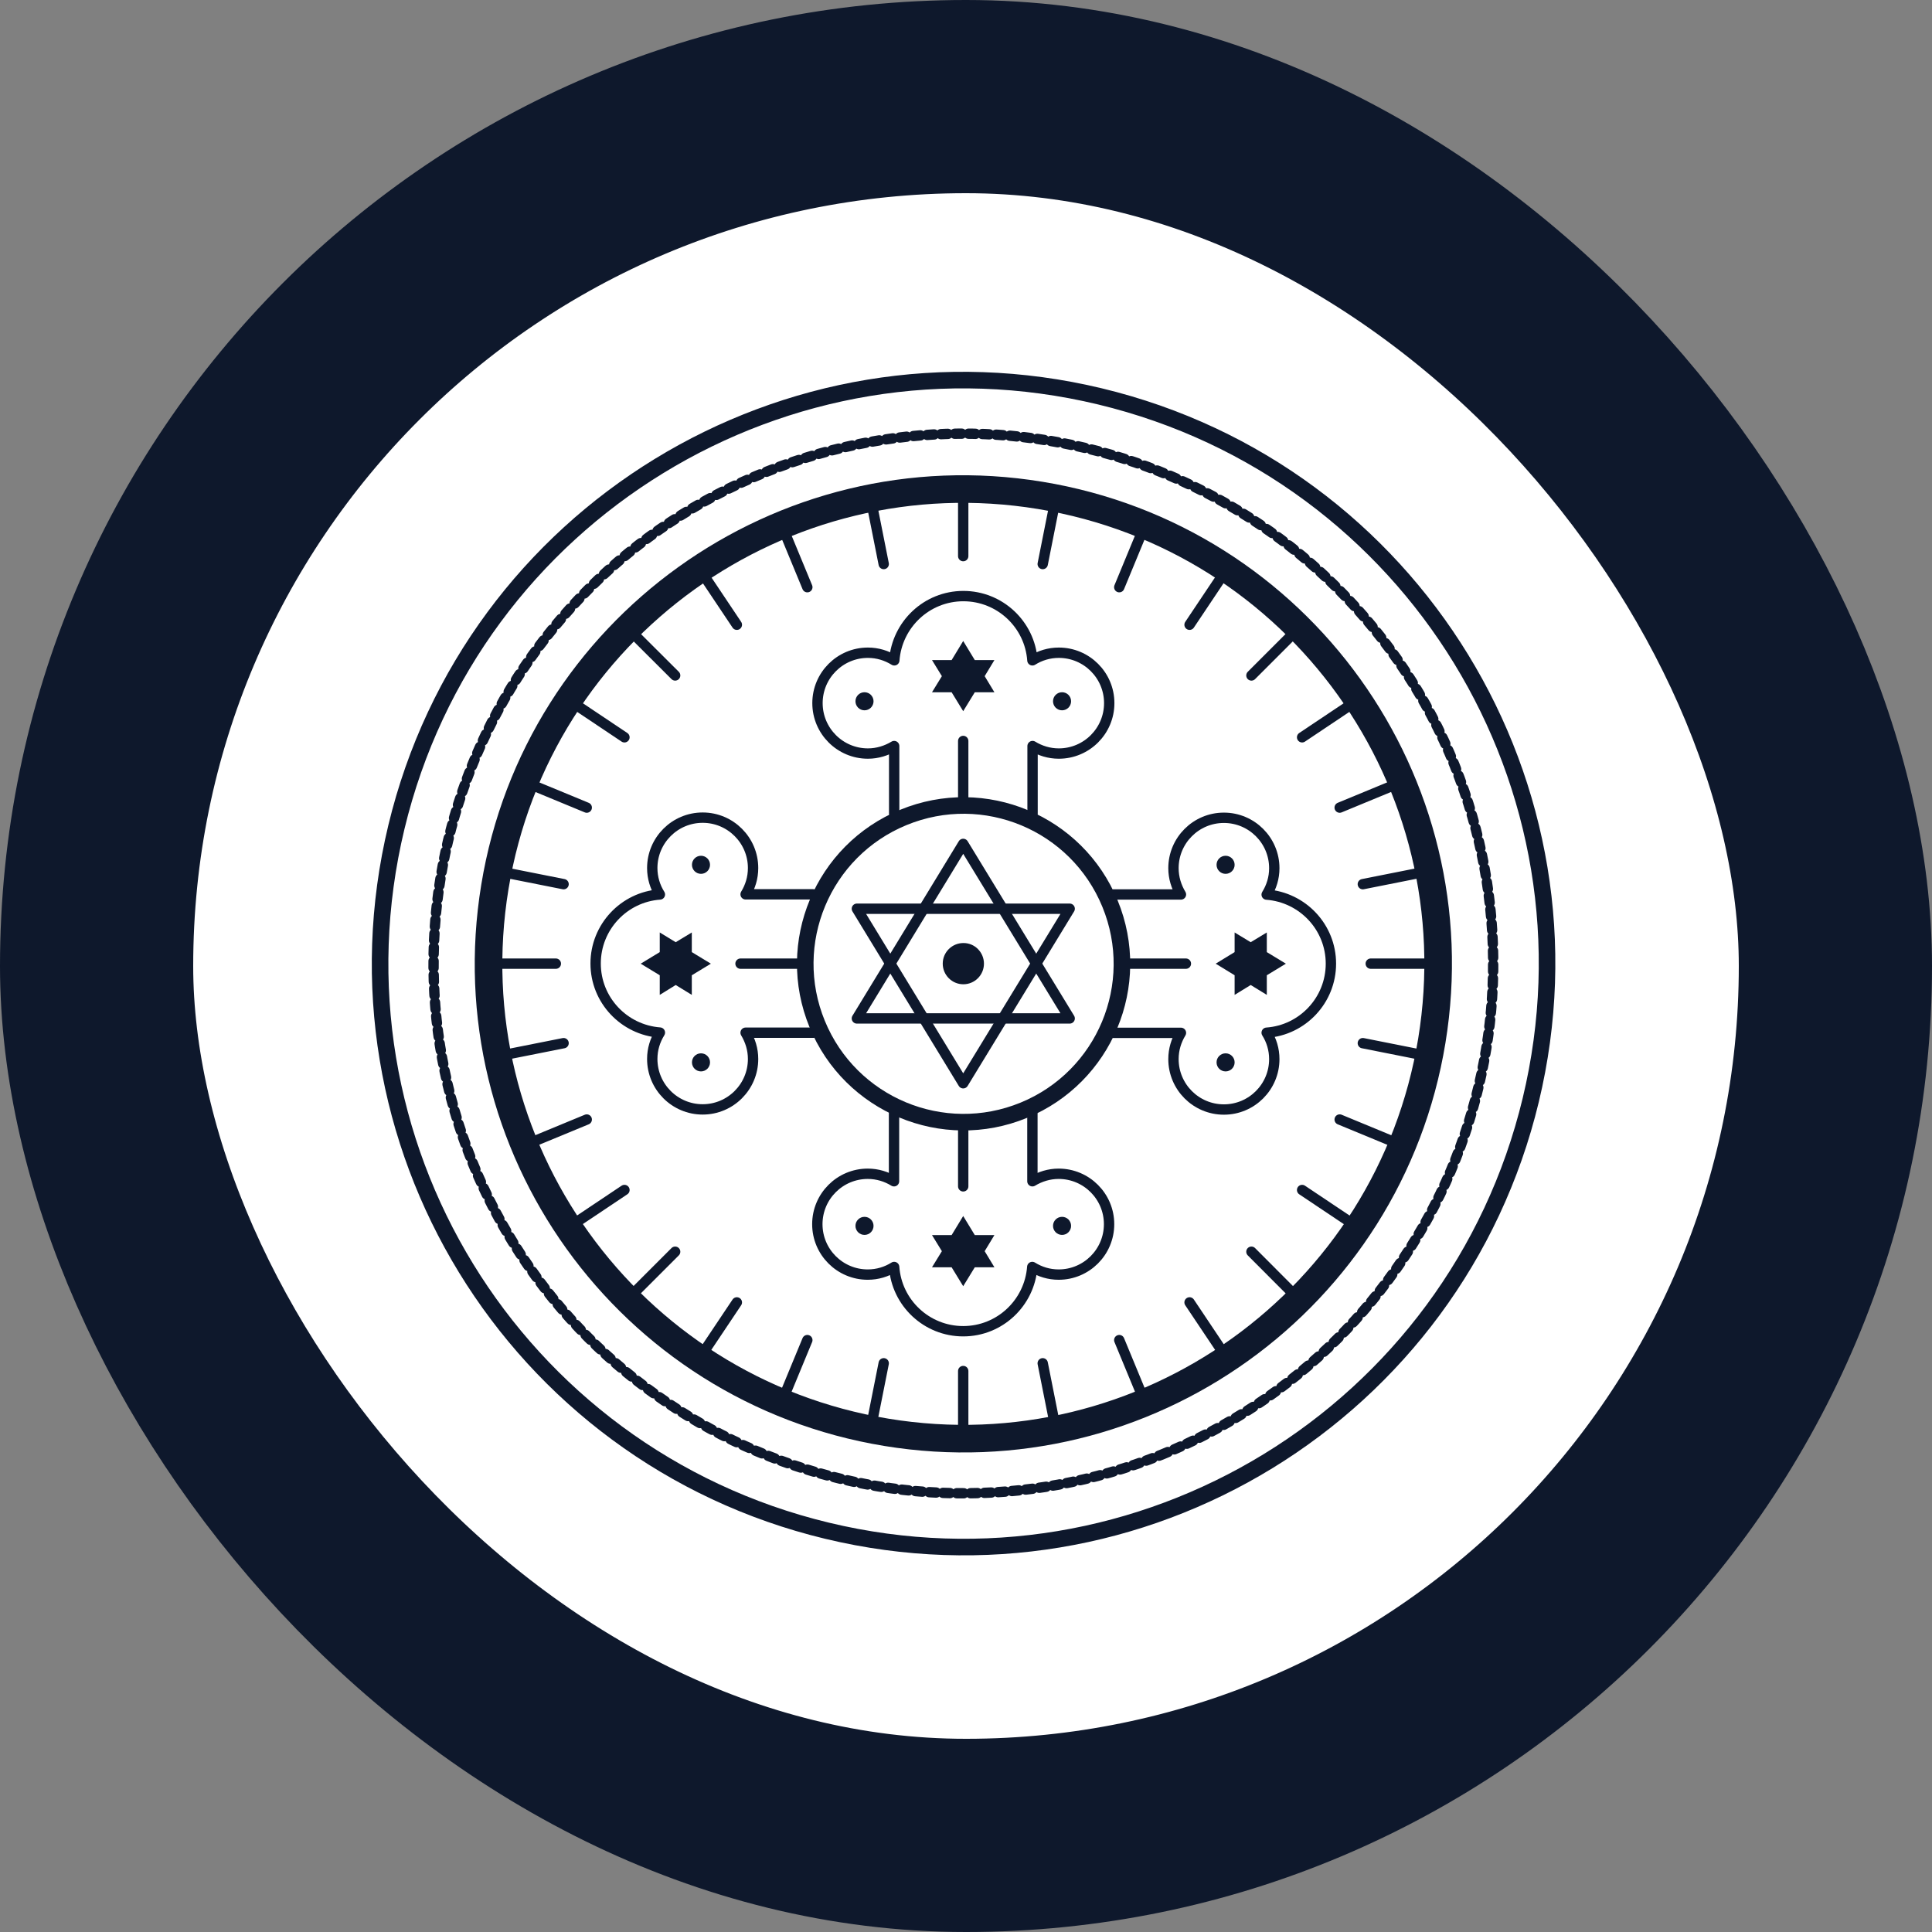 <?xml version="1.0" encoding="UTF-8"?> <svg xmlns="http://www.w3.org/2000/svg" width="140" height="140" viewBox="0 0 140 140" fill="none"><rect x="0" y="0" width="140" height="140" fill="#808080" stroke="none"/> <rect x="7" y="7" width="126" height="126" rx="63" fill="white"></rect> <path d="M110.924 79.712C116.384 57.013 102.41 34.185 79.711 28.725C57.012 23.264 34.184 37.239 28.724 59.937C23.264 82.636 37.238 105.464 59.937 110.924C82.635 116.385 105.463 102.41 110.924 79.712Z" stroke="#0E182C" stroke-width="1.2" stroke-miterlimit="10" stroke-linecap="round" stroke-linejoin="round"></path> <path d="M84.169 105.413C103.828 97.483 113.336 75.117 105.406 55.458C97.476 35.799 75.11 26.291 55.451 34.221C35.792 42.151 26.284 64.517 34.214 84.176C42.145 103.835 64.51 113.343 84.169 105.413Z" stroke="#0E182C" stroke-width="0.75" stroke-linecap="round" stroke-linejoin="round" stroke-dasharray="0.5 0.5"></path> <path d="M103.755 75.414C106.831 56.665 94.126 38.973 75.377 35.897C56.628 32.821 38.936 45.526 35.86 64.275C32.784 83.024 45.489 100.716 64.238 103.792C82.987 106.868 100.679 94.163 103.755 75.414Z" stroke="#0E182C" stroke-width="2" stroke-miterlimit="10" stroke-linecap="round" stroke-linejoin="round"></path> <path d="M69.798 61.152L62.093 73.8H77.513L69.798 61.152Z" stroke="#0E182C" stroke-width="0.75" stroke-miterlimit="10" stroke-linecap="round" stroke-linejoin="round"></path> <path d="M69.798 78.497L77.513 65.85H62.093L69.798 78.497Z" stroke="#0E182C" stroke-width="0.75" stroke-miterlimit="10" stroke-linecap="round" stroke-linejoin="round"></path> <path d="M71.353 48.997L72.059 47.831H70.637L69.797 46.449L68.958 47.831H67.536L68.252 48.997L67.536 50.164H68.958L69.797 51.535L70.637 50.164H72.059L71.353 48.997Z" fill="#0E182C"></path> <path d="M71.353 90.665L72.059 89.499H70.637L69.797 88.117L68.958 89.499H67.536L68.252 90.665L67.536 91.832H68.958L69.797 93.203L70.637 91.832H72.059L71.353 90.665Z" fill="#0E182C"></path> <path d="M48.964 68.276L47.808 67.57V68.993L46.427 69.832L47.808 70.671V72.093L48.964 71.377L50.131 72.093V70.671L51.512 69.832L50.131 68.993V67.57L48.964 68.276Z" fill="#0E182C"></path> <path d="M90.631 68.276L89.465 67.57V68.993L88.094 69.832L89.465 70.671V72.093L90.631 71.377L91.798 72.093V70.671L93.179 69.832L91.798 68.993V67.57L90.631 68.276Z" fill="#0E182C"></path> <path d="M74.186 80.453C80.046 78.045 82.844 71.342 80.436 65.482C78.028 59.622 71.326 56.824 65.466 59.232C59.606 61.64 56.807 68.342 59.215 74.202C61.623 80.062 68.326 82.861 74.186 80.453Z" stroke="#0E182C" stroke-width="1.2" stroke-miterlimit="10" stroke-linecap="round" stroke-linejoin="round"></path> <path d="M71.301 69.83C71.301 70.659 70.626 71.324 69.808 71.324C68.979 71.324 68.314 70.649 68.314 69.83C68.314 69.001 68.989 68.336 69.808 68.336C70.626 68.326 71.301 69.001 71.301 69.83Z" fill="#0E182C"></path> <path d="M74.823 58.964V54.062C75.375 54.4 76.02 54.605 76.726 54.605C78.742 54.605 80.379 52.967 80.379 50.952C80.379 48.936 78.742 47.299 76.726 47.299C76.02 47.299 75.365 47.503 74.812 47.851C74.628 45.252 72.459 43.195 69.808 43.195C67.158 43.195 64.999 45.252 64.805 47.851C64.242 47.503 63.597 47.299 62.891 47.299C60.876 47.299 59.238 48.936 59.238 50.952C59.238 52.967 60.876 54.605 62.891 54.605C63.587 54.605 64.232 54.4 64.795 54.062V58.964" stroke="#0E182C" stroke-width="0.75" stroke-miterlimit="10" stroke-linecap="round" stroke-linejoin="round"></path> <path d="M64.784 80.697V85.599C64.231 85.261 63.587 85.056 62.88 85.056C60.865 85.056 59.227 86.694 59.227 88.709C59.227 90.725 60.865 92.362 62.88 92.362C63.587 92.362 64.242 92.158 64.794 91.81C64.978 94.409 67.147 96.466 69.798 96.466C72.448 96.466 74.607 94.409 74.802 91.81C75.364 92.158 76.009 92.362 76.715 92.362C78.731 92.362 80.368 90.725 80.368 88.709C80.368 86.694 78.731 85.056 76.715 85.056C76.019 85.056 75.374 85.261 74.812 85.599V80.697" stroke="#0E182C" stroke-width="0.75" stroke-miterlimit="10" stroke-linecap="round" stroke-linejoin="round"></path> <path d="M58.931 64.806H54.029C54.367 64.254 54.571 63.609 54.571 62.903C54.571 60.887 52.934 59.25 50.918 59.25C48.903 59.25 47.265 60.887 47.265 62.903C47.265 63.609 47.47 64.264 47.818 64.817C45.219 65.001 43.162 67.17 43.162 69.82C43.162 72.471 45.219 74.629 47.818 74.824C47.47 75.387 47.265 76.031 47.265 76.737C47.265 78.753 48.903 80.391 50.918 80.391C52.934 80.391 54.571 78.753 54.571 76.737C54.571 76.042 54.367 75.397 54.029 74.834H58.931" stroke="#0E182C" stroke-width="0.75" stroke-miterlimit="10" stroke-linecap="round" stroke-linejoin="round"></path> <path d="M80.675 74.844H85.576C85.239 75.397 85.034 76.041 85.034 76.747C85.034 78.763 86.671 80.4 88.687 80.4C90.703 80.4 92.34 78.763 92.34 76.747C92.34 76.041 92.135 75.386 91.787 74.834C94.386 74.65 96.443 72.48 96.443 69.83C96.443 67.18 94.386 65.021 91.787 64.826C92.135 64.263 92.34 63.619 92.34 62.913C92.34 60.897 90.703 59.26 88.687 59.26C86.671 59.26 85.034 60.897 85.034 62.913C85.034 63.609 85.239 64.253 85.576 64.816H80.675" stroke="#0E182C" stroke-width="0.75" stroke-miterlimit="10" stroke-linecap="round" stroke-linejoin="round"></path> <path d="M69.798 58.278V53.693" stroke="#0E182C" stroke-width="0.75" stroke-miterlimit="10" stroke-linecap="round" stroke-linejoin="round"></path> <path d="M69.798 85.967V81.383" stroke="#0E182C" stroke-width="0.75" stroke-miterlimit="10" stroke-linecap="round" stroke-linejoin="round"></path> <path d="M58.245 69.83H53.661" stroke="#0E182C" stroke-width="0.75" stroke-miterlimit="10" stroke-linecap="round" stroke-linejoin="round"></path> <path d="M85.934 69.83H81.35" stroke="#0E182C" stroke-width="0.75" stroke-miterlimit="10" stroke-linecap="round" stroke-linejoin="round"></path> <path d="M62.645 51.472C63.007 51.472 63.3 51.179 63.3 50.817C63.3 50.455 63.007 50.162 62.645 50.162C62.283 50.162 61.99 50.455 61.99 50.817C61.99 51.179 62.283 51.472 62.645 51.472Z" fill="#0E182C"></path> <path d="M76.961 51.472C77.322 51.472 77.615 51.179 77.615 50.817C77.615 50.455 77.322 50.162 76.961 50.162C76.599 50.162 76.306 50.455 76.306 50.817C76.306 51.179 76.599 51.472 76.961 51.472Z" fill="#0E182C"></path> <path d="M62.645 89.486C63.007 89.486 63.3 89.192 63.3 88.831C63.3 88.469 63.007 88.176 62.645 88.176C62.283 88.176 61.99 88.469 61.99 88.831C61.99 89.192 62.283 89.486 62.645 89.486Z" fill="#0E182C"></path> <path d="M76.961 89.486C77.322 89.486 77.615 89.192 77.615 88.831C77.615 88.469 77.322 88.176 76.961 88.176C76.599 88.176 76.306 88.469 76.306 88.831C76.306 89.192 76.599 89.486 76.961 89.486Z" fill="#0E182C"></path> <path d="M50.797 77.638C51.158 77.638 51.451 77.345 51.451 76.983C51.451 76.621 51.158 76.328 50.797 76.328C50.435 76.328 50.142 76.621 50.142 76.983C50.142 77.345 50.435 77.638 50.797 77.638Z" fill="#0E182C"></path> <path d="M50.797 63.322C51.158 63.322 51.451 63.028 51.451 62.667C51.451 62.305 51.158 62.012 50.797 62.012C50.435 62.012 50.142 62.305 50.142 62.667C50.142 63.028 50.435 63.322 50.797 63.322Z" fill="#0E182C"></path> <path d="M88.811 77.638C89.173 77.638 89.466 77.345 89.466 76.983C89.466 76.621 89.173 76.328 88.811 76.328C88.449 76.328 88.156 76.621 88.156 76.983C88.156 77.345 88.449 77.638 88.811 77.638Z" fill="#0E182C"></path> <path d="M88.811 63.322C89.173 63.322 89.466 63.028 89.466 62.667C89.466 62.305 89.173 62.012 88.811 62.012C88.449 62.012 88.156 62.305 88.156 62.667C88.156 63.028 88.449 63.322 88.811 63.322Z" fill="#0E182C"></path> <path d="M69.798 35.315V40.298" stroke="#0E182C" stroke-width="0.75" stroke-miterlimit="10" stroke-linecap="round" stroke-linejoin="round"></path> <path d="M69.798 99.35V104.343" stroke="#0E182C" stroke-width="0.75" stroke-miterlimit="10" stroke-linecap="round" stroke-linejoin="round"></path> <path d="M63.065 35.98L64.037 40.872" stroke="#0E182C" stroke-width="0.75" stroke-miterlimit="10" stroke-linecap="round" stroke-linejoin="round"></path> <path d="M75.559 98.789L76.531 103.68" stroke="#0E182C" stroke-width="0.75" stroke-miterlimit="10" stroke-linecap="round" stroke-linejoin="round"></path> <path d="M56.599 37.945L58.502 42.55" stroke="#0E182C" stroke-width="0.75" stroke-miterlimit="10" stroke-linecap="round" stroke-linejoin="round"></path> <path d="M81.106 97.109L83.009 101.714" stroke="#0E182C" stroke-width="0.75" stroke-miterlimit="10" stroke-linecap="round" stroke-linejoin="round"></path> <path d="M50.622 41.127L53.395 45.271" stroke="#0E182C" stroke-width="0.75" stroke-miterlimit="10" stroke-linecap="round" stroke-linejoin="round"></path> <path d="M86.2 94.377L88.973 98.521" stroke="#0E182C" stroke-width="0.75" stroke-miterlimit="10" stroke-linecap="round" stroke-linejoin="round"></path> <path d="M45.394 45.426L48.924 48.946" stroke="#0E182C" stroke-width="0.75" stroke-miterlimit="10" stroke-linecap="round" stroke-linejoin="round"></path> <path d="M90.683 90.705L94.203 94.235" stroke="#0E182C" stroke-width="0.75" stroke-miterlimit="10" stroke-linecap="round" stroke-linejoin="round"></path> <path d="M41.105 50.654L45.25 53.427" stroke="#0E182C" stroke-width="0.75" stroke-miterlimit="10" stroke-linecap="round" stroke-linejoin="round"></path> <path d="M94.356 86.232L98.5 89.005" stroke="#0E182C" stroke-width="0.75" stroke-miterlimit="10" stroke-linecap="round" stroke-linejoin="round"></path> <path d="M37.913 56.619L42.518 58.522" stroke="#0E182C" stroke-width="0.75" stroke-miterlimit="10" stroke-linecap="round" stroke-linejoin="round"></path> <path d="M97.078 81.125L101.683 83.028" stroke="#0E182C" stroke-width="0.75" stroke-miterlimit="10" stroke-linecap="round" stroke-linejoin="round"></path> <path d="M35.948 63.098L40.839 64.07" stroke="#0E182C" stroke-width="0.75" stroke-miterlimit="10" stroke-linecap="round" stroke-linejoin="round"></path> <path d="M98.756 75.592L103.647 76.564" stroke="#0E182C" stroke-width="0.75" stroke-miterlimit="10" stroke-linecap="round" stroke-linejoin="round"></path> <path d="M35.284 69.83H40.278" stroke="#0E182C" stroke-width="0.75" stroke-miterlimit="10" stroke-linecap="round" stroke-linejoin="round"></path> <path d="M99.33 69.83H104.313" stroke="#0E182C" stroke-width="0.75" stroke-miterlimit="10" stroke-linecap="round" stroke-linejoin="round"></path> <path d="M35.948 76.564L40.839 75.592" stroke="#0E182C" stroke-width="0.75" stroke-miterlimit="10" stroke-linecap="round" stroke-linejoin="round"></path> <path d="M98.756 64.07L103.647 63.098" stroke="#0E182C" stroke-width="0.75" stroke-miterlimit="10" stroke-linecap="round" stroke-linejoin="round"></path> <path d="M37.913 83.028L42.518 81.125" stroke="#0E182C" stroke-width="0.75" stroke-miterlimit="10" stroke-linecap="round" stroke-linejoin="round"></path> <path d="M97.078 58.522L101.683 56.619" stroke="#0E182C" stroke-width="0.75" stroke-miterlimit="10" stroke-linecap="round" stroke-linejoin="round"></path> <path d="M41.105 89.005L45.25 86.232" stroke="#0E182C" stroke-width="0.75" stroke-miterlimit="10" stroke-linecap="round" stroke-linejoin="round"></path> <path d="M94.356 53.427L98.5 50.654" stroke="#0E182C" stroke-width="0.75" stroke-miterlimit="10" stroke-linecap="round" stroke-linejoin="round"></path> <path d="M45.394 94.235L48.924 90.705" stroke="#0E182C" stroke-width="0.75" stroke-miterlimit="10" stroke-linecap="round" stroke-linejoin="round"></path> <path d="M90.683 48.946L94.203 45.426" stroke="#0E182C" stroke-width="0.75" stroke-miterlimit="10" stroke-linecap="round" stroke-linejoin="round"></path> <path d="M50.622 98.521L53.395 94.377" stroke="#0E182C" stroke-width="0.75" stroke-miterlimit="10" stroke-linecap="round" stroke-linejoin="round"></path> <path d="M86.2 45.271L88.973 41.127" stroke="#0E182C" stroke-width="0.75" stroke-miterlimit="10" stroke-linecap="round" stroke-linejoin="round"></path> <path d="M56.599 101.714L58.502 97.109" stroke="#0E182C" stroke-width="0.75" stroke-miterlimit="10" stroke-linecap="round" stroke-linejoin="round"></path> <path d="M81.106 42.55L83.009 37.945" stroke="#0E182C" stroke-width="0.75" stroke-miterlimit="10" stroke-linecap="round" stroke-linejoin="round"></path> <path d="M63.065 103.68L64.037 98.789" stroke="#0E182C" stroke-width="0.75" stroke-miterlimit="10" stroke-linecap="round" stroke-linejoin="round"></path> <path d="M75.559 40.872L76.531 35.98" stroke="#0E182C" stroke-width="0.75" stroke-miterlimit="10" stroke-linecap="round" stroke-linejoin="round"></path> <rect x="7" y="7" width="126" height="126" rx="63" stroke="#0E182C" stroke-width="14"></rect> </svg> 